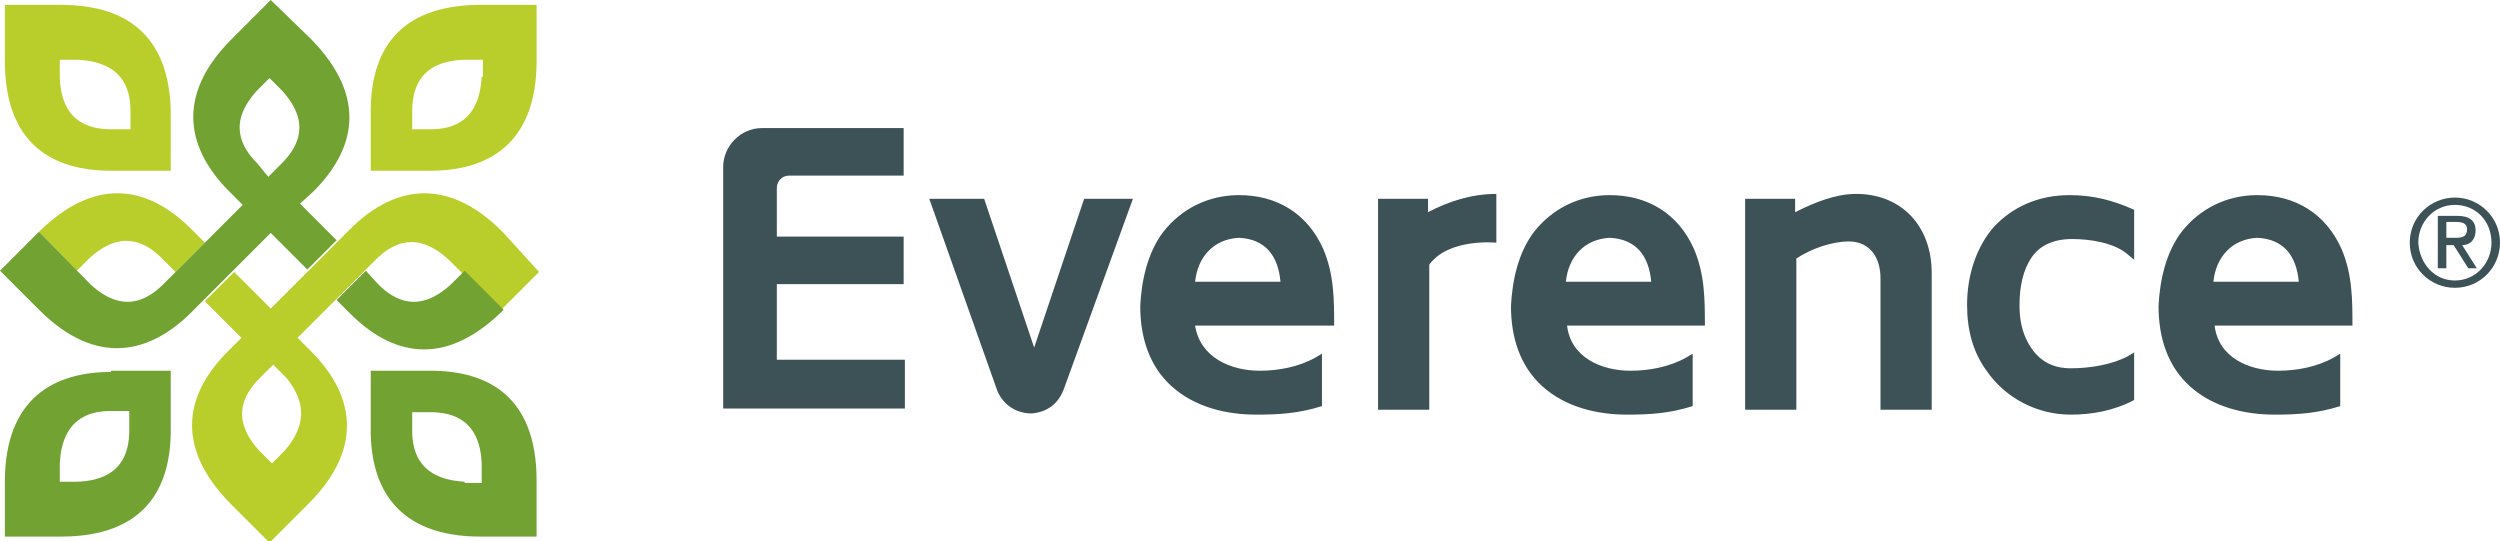 <svg xmlns="http://www.w3.org/2000/svg" width="205" height="44.4" viewBox="0 0 205 44.4"><path fill="#3c5256" d="M186.8 30.4c1.5 0 3.2-.3 4.6-1.1l.5-.3v4.3c-1.9.6-3.5.7-5.4.7-2.4 0-5-.6-6.9-2.3-1.9-1.7-2.6-4.1-2.6-6.6.1-2.1.6-4.4 1.9-6.1 1.5-1.9 3.7-3 6.2-3 3.1 0 5.6 1.5 6.9 4.4.9 2.1.9 4.2.9 6.3h-11.3c.3 2.6 2.8 3.7 5.2 3.7zm-5.3-7.3h7c-.2-2.2-1.3-3.5-3.4-3.6-2.1.1-3.4 1.6-3.6 3.6zm-7.1-2.3c-1.1-.9-3-1.2-4.5-1.2-1.6 0-2.7.6-3.3 1.5-.7 1-1 2.4-1 3.9 0 1.2.2 2.2.7 3.1.7 1.3 1.8 2.1 3.5 2.1 1.6 0 3.4-.3 4.7-1l.5-.3v3.9c-1.7.9-3.5 1.2-5.2 1.2-2.8 0-5.4-1.4-6.9-3.6-1.1-1.5-1.6-3.3-1.6-5.4 0-2.5.8-4.8 2.2-6.4 1.5-1.6 3.6-2.6 6.2-2.6 1.9 0 3.5.4 5.3 1.2v4.1l-.6-.5zm-16 1.6v11.2h-4.2V22.8c0-1.6-.8-3-2.6-3-1.4 0-3.1.6-4.3 1.4v12.4h-4.2V16.3h4.1v1.1c1.6-.8 3.3-1.5 5-1.5 3.7 0 6.2 2.6 6.2 6.5zm-24.7 8c1.5 0 3.2-.3 4.6-1.1l.5-.3v4.3c-1.9.6-3.5.7-5.4.7-2.4 0-5-.6-6.9-2.3-1.9-1.7-2.6-4.1-2.6-6.6.1-2.1.6-4.4 1.9-6.1 1.5-1.9 3.7-3 6.2-3 3.1 0 5.6 1.5 6.9 4.4.9 2.1.9 4.2.9 6.3h-11.3c.3 2.6 2.8 3.7 5.2 3.7zm-5.3-7.3h7c-.2-2.2-1.3-3.5-3.4-3.6-2.1.1-3.4 1.6-3.6 3.6zm-5.7-3.2s-3.9-.4-5.5 1.8v11.9H113V16.3h4.1v1.1c1.7-.9 3.6-1.5 5.6-1.5v4zm-19.4 10.5c1.5 0 3.2-.3 4.6-1.1l.5-.3v4.3c-1.9.6-3.5.7-5.4.7-2.4 0-5-.6-6.9-2.3-1.9-1.7-2.6-4.1-2.6-6.6.1-2.1.6-4.4 1.9-6.1 1.5-1.9 3.7-3 6.2-3 3.1 0 5.6 1.5 6.9 4.4.9 2.1.9 4.2.9 6.3H98c.4 2.6 2.9 3.7 5.3 3.7zM98 23.1h7c-.2-2.2-1.3-3.5-3.4-3.6-2.1.1-3.4 1.6-3.6 3.6zm-9.1-6.8h4L87.2 32c-.5 1.2-1.4 1.8-2.6 1.9-1.3 0-2.3-.7-2.8-1.8l-5.6-15.8h4.5l4.1 12.2 4.1-12.2zm-14.7-5.8H62.5c-1.8 0-3.2 1.5-3.2 3.2v19.8h14.9v-4H63.7v-6.2h10.4v-3.9H63.7v-4c0-.5.4-1 1-1h9.4v-3.9z"/><path fill="#B9CD2B" d="M6.3 22.2l1-1c2.6-2.4 4.6-1.4 6 0l1.1 1.1 2.4-2.4-1.1-1.1c-3.3-3.3-7.6-4.6-12.5.2l3.1 3.2z"/><path fill="#71A232" d="M9.1 30.5c-4.6 0-8.7 2.1-8.7 9V44H5c6.9 0 9-4 9-8.7v-4.9H9.1zm1.5 4.8c0 1.9-.7 4.1-4.3 4.2H4.9V38c.2-3.6 2.3-4.3 4.2-4.3h1.5v1.6z"/><path fill="#B9CD2B" d="M41.2 19c-4.8-4.8-9.2-3.5-12.5-.2l-3.5 3.5-3 3-3-3-2.4 2.4 3 3-1.1 1.1c-3.3 3.3-4.6 7.6.2 12.5l3.2 3.2 3.2-3.2c4.8-4.8 3.5-9.2.2-12.5l-1.1-1.1 3-3 3.4-3.4c1.4-1.4 3.4-2.4 6 0l4.2 4.2 3.2-3.2-3-3.3zM23.3 37l-1 1-1-1c-2.4-2.6-1.4-4.6 0-6l1.1-1.1 1.1 1.1c1.1 1.4 2.1 3.4-.2 6z"/><path fill="#71A232" d="M44 39.4c0-6.9-4-9-8.7-9h-4.9v4.9c0 4.6 2.1 8.7 9 8.7H44v-4.6zm-5.9.1c-3.6-.2-4.3-2.3-4.3-4.2v-1.5h1.5c1.9 0 4.1.7 4.2 4.3v1.5h-1.4zM37 23.3c-2.6 2.4-4.6 1.4-6 0l-1-1.1-2.4 2.4 1.1 1.1c3.3 3.3 7.6 4.6 12.5-.2l.1-.1-3.2-3.2-1.1 1.1z"/><path fill="#B9CD2B" d="M44 .4h-4.6c-6.9 0-9 4-9 8.7V14h4.9c4.6 0 8.7-2.1 8.7-9V.4zm-4.5 5.9c-.2 3.6-2.3 4.3-4.2 4.3h-1.5V9.1c0-1.9.7-4.1 4.3-4.2h1.5v1.4z"/><path fill="#71A232" d="M25.7 15.7c3.3-3.3 4.6-7.6-.2-12.5L22.2 0 19 3.2c-4.8 4.8-3.5 9.2-.2 12.5l1.1 1.1-6.5 6.5c-1.4 1.4-3.4 2.4-6 0L3.2 19 0 22.2l3.2 3.2c4.8 4.8 9.2 3.5 12.5.2l6.5-6.5 3 3 2.4-2.4-3-3 1.1-1zm-4.6-2.3c-1.4-1.4-2.4-3.4 0-6l1-1 1 1c2.4 2.6 1.4 4.6 0 6L22 14.5l-.9-1.1z"/><path fill="#B9CD2B" d="M5 .4H.4V5c0 6.9 4 9 8.7 9H14V9.1C13.9 4.4 11.8.4 5 .4zm4.1 10.2c-1.9 0-4.1-.7-4.2-4.3V4.9h1.5c3.6.2 4.3 2.3 4.3 4.2v1.5H9.1z"/><path fill="#3c5256" d="M201.3 16.2c2 0 3.7 1.6 3.7 3.7 0 2-1.6 3.7-3.7 3.7-2 0-3.7-1.6-3.7-3.7s1.7-3.7 3.7-3.7zm0 6.8c1.7 0 3-1.4 3-3.1 0-1.8-1.3-3.1-3-3.1s-3 1.4-3 3.1c.1 1.7 1.3 3.1 3 3.1zm-1.4-5.3h1.6c1 0 1.5.4 1.5 1.2 0 .7-.4 1.2-1.1 1.2l1.2 1.9h-.7l-1.2-1.9h-.6V22h-.7v-4.3zm.7 1.8h.8c.5 0 .9-.1.9-.7 0-.5-.4-.6-.9-.6h-.8v1.3z"/></svg>